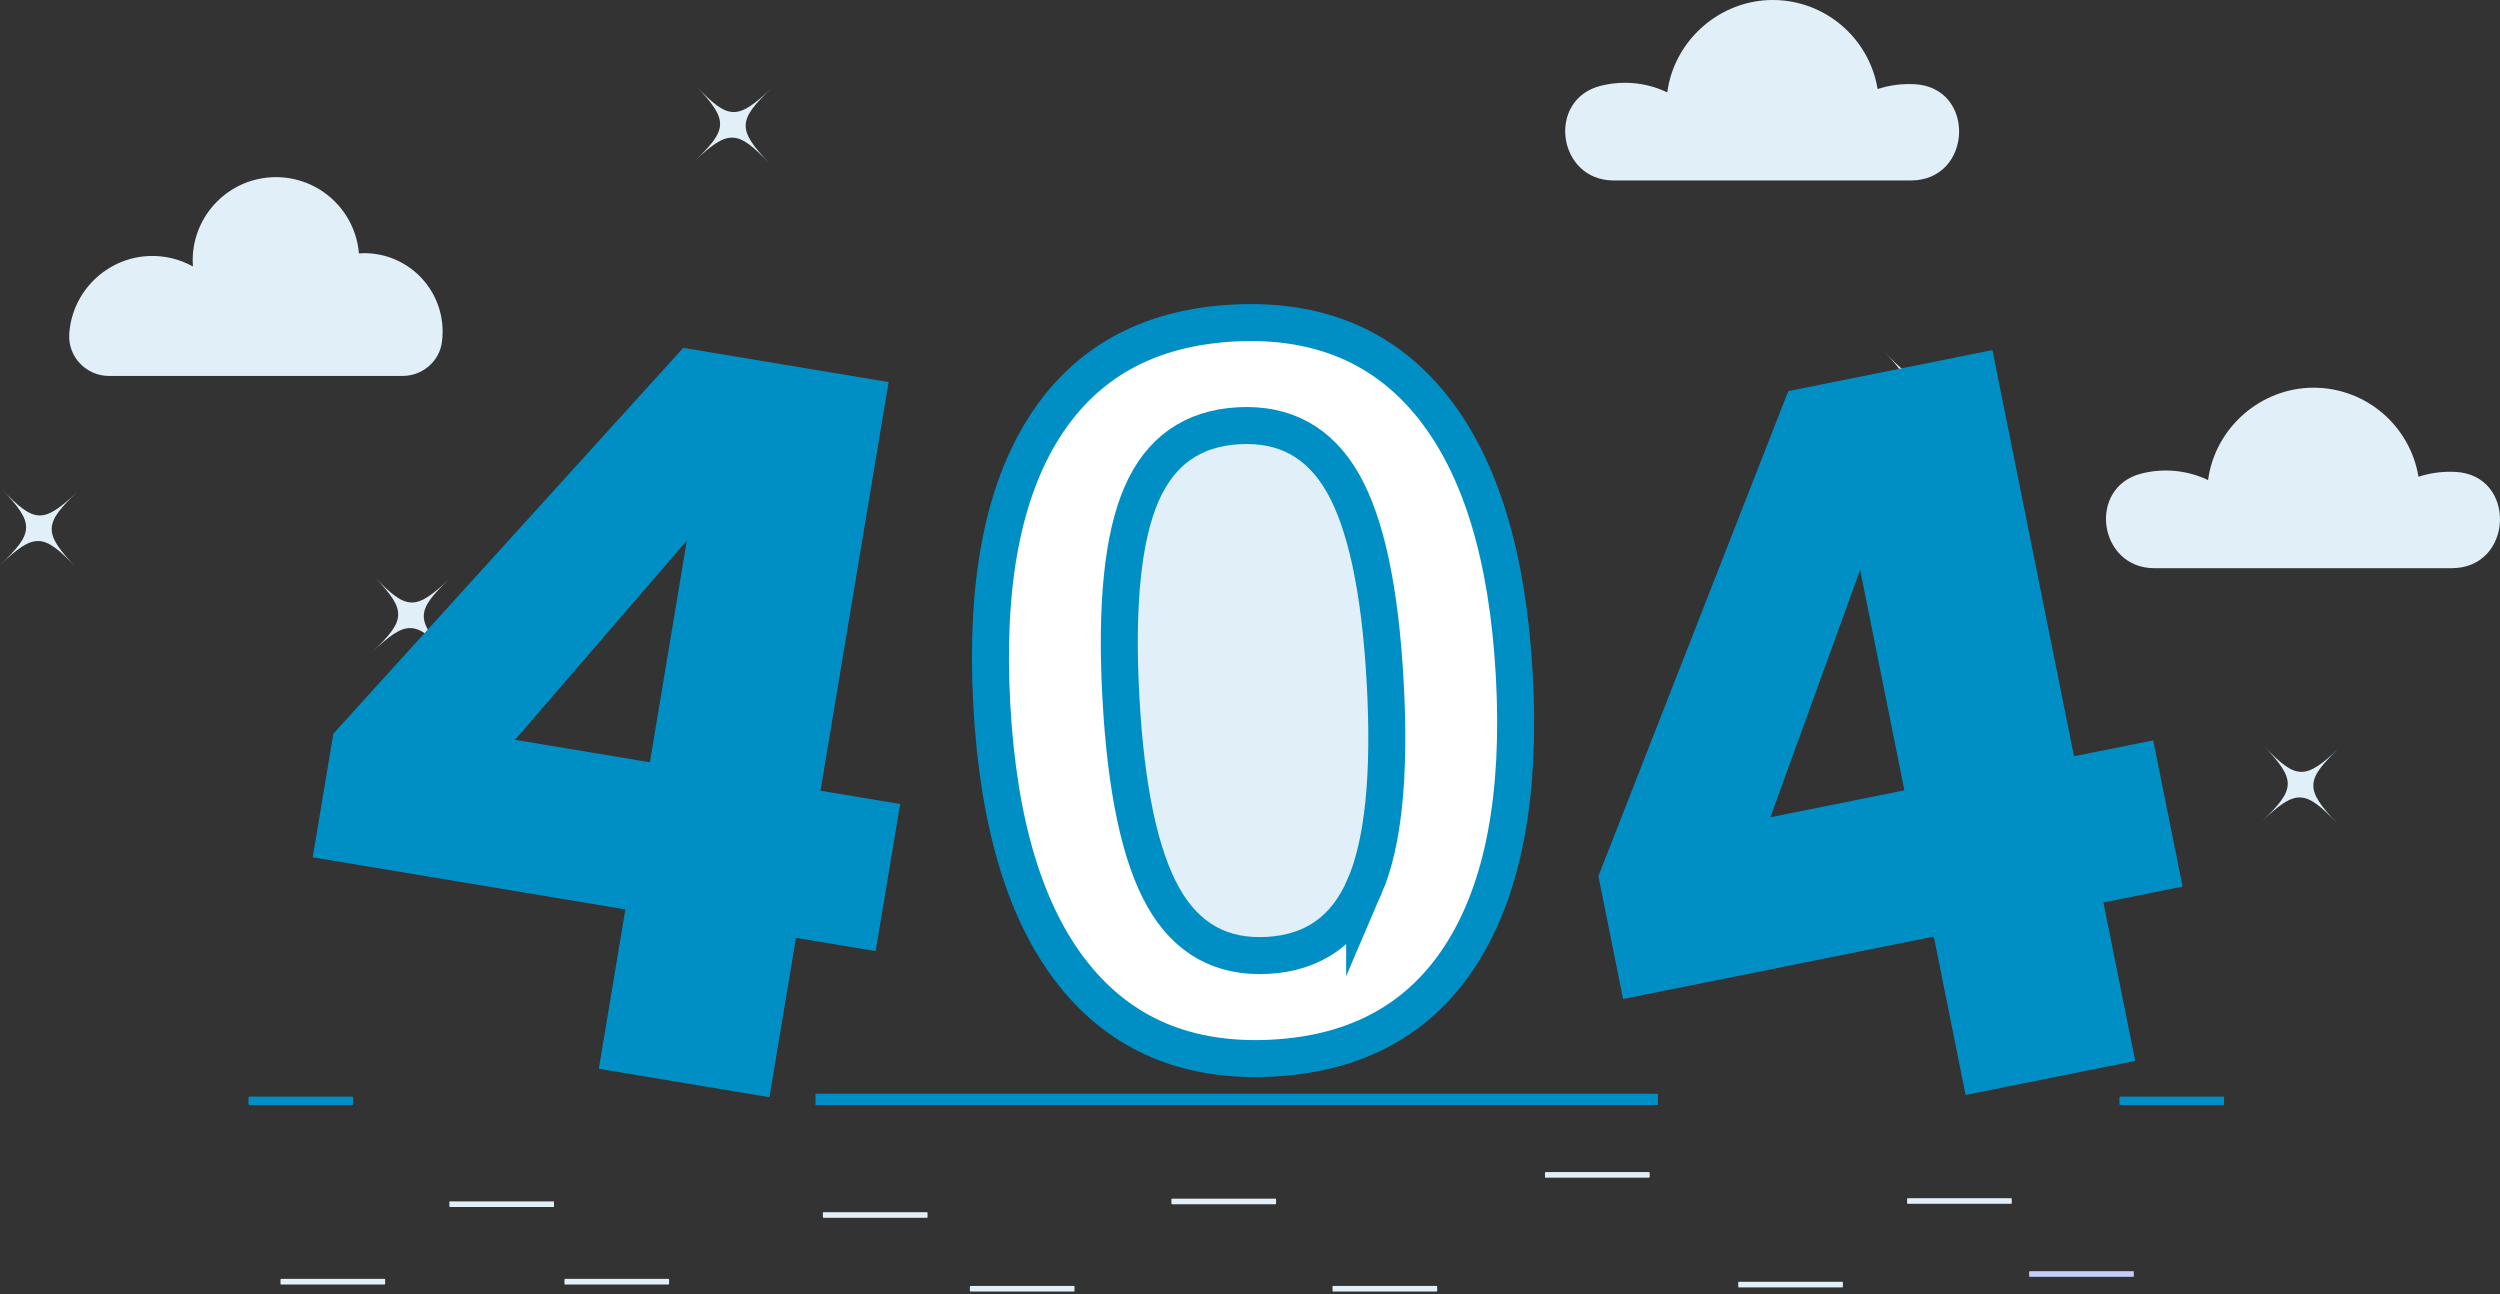 <svg width="676" height="350" viewBox="0 0 676 350" fill="none" xmlns="http://www.w3.org/2000/svg">
<rect x="0" y="0" width="676" height="350" fill="#333333" stroke="none"/>
<path d="M290.337 263.53C277.323 247.239 269.933 222.867 268.173 190.428C266.423 158.173 271.133 133.24 282.31 115.633C293.487 98.025 310.526 88.599 333.438 87.353C356.347 86.11 374.312 93.639 387.326 109.931C400.34 126.229 407.726 150.504 409.477 182.759C411.227 215.017 406.517 239.99 395.346 257.691C384.176 275.392 367.133 284.862 344.228 286.108C321.316 287.351 303.358 279.828 290.34 263.53H290.337Z" fill="white"/>
<path d="M290.337 263.53C277.323 247.239 269.933 222.867 268.173 190.428C266.423 158.173 271.133 133.24 282.31 115.633C293.487 98.025 310.526 88.599 333.438 87.353C356.347 86.11 374.312 93.639 387.326 109.931C400.34 126.229 407.726 150.504 409.477 182.759C411.227 215.017 406.517 239.99 395.346 257.691C384.176 275.392 367.133 284.862 344.228 286.108C321.316 287.351 303.358 279.828 290.34 263.53H290.337Z" stroke="#008FC5" stroke-width="10" stroke-miterlimit="10"/>
<path d="M369.001 239.682C374.059 227.924 375.916 209.578 374.563 184.652C373.2 159.545 369.369 141.51 363.079 130.547C356.786 119.583 347.406 114.443 334.946 115.117C322.483 115.795 313.717 121.969 308.657 133.637C303.589 145.311 301.735 163.607 303.088 188.53C304.441 213.456 308.266 231.491 314.573 242.635C320.873 253.782 330.256 259.016 342.719 258.338C355.179 257.663 363.941 251.444 369.001 239.679V239.682Z" fill="#E1EFF8"/>
<path d="M369.001 239.682C374.059 227.924 375.916 209.578 374.563 184.652C373.2 159.545 369.369 141.51 363.079 130.547C356.786 119.583 347.406 114.443 334.946 115.117C322.483 115.795 313.717 121.969 308.657 133.637C303.589 145.311 301.735 163.607 303.088 188.53C304.441 213.456 308.266 231.491 314.573 242.635C320.873 253.782 330.256 259.016 342.719 258.338C355.179 257.663 363.941 251.444 369.001 239.679V239.682Z" stroke="#008FC5" stroke-width="10" stroke-miterlimit="10"/>
<path d="M448.309 295.752H220.509V298.788H448.309V295.752Z" fill="#008FC5"/>
<path d="M601.14 296.523H573.344C573.206 296.523 573.094 296.636 573.094 296.774V298.551C573.094 298.689 573.206 298.802 573.344 298.802H601.14C601.278 298.802 601.391 298.689 601.391 298.551V296.774C601.391 296.636 601.278 296.523 601.14 296.523Z" fill="#008FC5"/>
<path d="M95.236 296.523H67.44C67.302 296.523 67.189 296.636 67.189 296.774V298.551C67.189 298.689 67.302 298.802 67.44 298.802H95.236C95.374 298.802 95.486 298.689 95.486 298.551V296.774C95.486 296.636 95.374 296.523 95.236 296.523Z" fill="#008FC5"/>
<path d="M576.806 343.725H548.843C548.751 343.725 548.676 343.799 548.676 343.892V345.077C548.676 345.17 548.751 345.245 548.843 345.245H576.806C576.898 345.245 576.973 345.17 576.973 345.077V343.892C576.973 343.799 576.898 343.725 576.806 343.725Z" fill="#C4CEFE"/>
<path d="M108.851 101.653C114.159 101.653 118.772 97.798 119.49 92.54C119.617 91.598 119.684 90.632 119.684 89.657C119.684 77.949 110.193 68.459 98.485 68.459C98.004 68.459 97.53 68.482 97.056 68.512C96.087 56.968 86.416 47.898 74.621 47.898C62.185 47.898 52.1 57.98 52.1 70.42C52.1 70.971 52.127 71.515 52.167 72.06C48.636 70.089 44.524 69.033 40.148 69.234C28.837 69.751 19.541 78.801 18.743 90.095C18.736 90.185 18.729 90.275 18.726 90.362C18.362 96.505 23.329 101.656 29.482 101.656H108.851V101.653Z" fill="#E1EFF8"/>
<path d="M662.951 153.639C679.714 153.639 680.642 128.412 663.9 127.597C663.442 127.574 662.981 127.564 662.52 127.564C659.531 127.564 656.655 128.038 653.956 128.906C651.714 115.251 639.866 104.832 625.575 104.832C611.285 104.832 598.919 115.718 597.065 129.815C593.601 128.155 589.719 127.223 585.621 127.223C583.332 127.223 581.108 127.514 578.99 128.058C564.332 131.833 567.409 153.642 582.544 153.642H662.958L662.951 153.639Z" fill="#E1EFF8"/>
<path d="M516.7 48.797C533.459 48.797 534.385 23.577 517.649 22.762C517.191 22.738 516.73 22.728 516.269 22.728C513.283 22.728 510.404 23.203 507.705 24.068C505.463 10.415 493.618 0 479.334 0C465.051 0 452.684 10.883 450.831 24.976C447.367 23.316 443.485 22.384 439.39 22.384C437.101 22.384 434.88 22.675 432.759 23.219C418.104 26.994 421.181 48.794 436.313 48.794H516.7V48.797Z" fill="#E1EFF8"/>
<path d="M509.525 95.139C518.317 104.422 520.722 104.485 530.005 95.693C520.722 104.485 520.659 106.89 529.451 116.173C520.659 106.89 518.254 106.827 508.971 115.619C518.254 106.827 518.317 104.422 509.525 95.139Z" fill="#E1EFF8"/>
<path d="M188.207 23.236C196.999 32.519 199.404 32.583 208.687 23.791C199.404 32.583 199.341 34.988 208.133 44.271C199.341 34.988 196.935 34.925 187.652 43.717C196.935 34.925 196.999 32.519 188.207 23.236Z" fill="#E1EFF8"/>
<path d="M101.169 155.857C109.961 165.14 112.366 165.204 121.649 156.412C112.366 165.204 112.302 167.609 121.094 176.892C112.302 167.609 109.897 167.546 100.614 176.338C109.897 167.546 109.961 165.14 101.169 155.857Z" fill="#E1EFF8"/>
<path d="M0.555 132.314C9.347 141.598 11.752 141.661 21.035 132.869C11.752 141.661 11.688 144.066 20.48 153.349C11.688 144.066 9.283 144.003 0 152.795C9.283 144.003 9.347 141.598 0.555 132.314Z" fill="#E1EFF8"/>
<path d="M612.104 201.654C620.896 210.937 623.301 211.001 632.584 202.209C623.301 211.001 623.238 213.406 632.03 222.689C623.238 213.406 620.833 213.342 611.55 222.134C620.833 213.342 620.896 210.937 612.104 201.654Z" fill="#E1EFF8"/>
<path d="M590.17 239.732L568.755 244.035L577.36 286.869L531.506 296.082L522.901 253.248L438.882 270.13L432.208 236.906L483.557 105.754L538.744 94.664L560.811 204.494L582.227 200.192L590.17 239.732ZM502.982 154.127L478.71 220.989L514.954 213.707L502.982 154.124V154.127Z" fill="#008FC5"/>
<path d="M236.78 257.187L215.234 253.596L208.052 296.691L161.917 289.001L169.099 245.906L84.566 231.816L90.138 198.389L184.756 94.061L240.28 103.317L221.861 213.818L243.407 217.409L236.776 257.19L236.78 257.187ZM185.721 146.178L139.266 200.046L175.73 206.122L185.721 146.178Z" fill="#008FC5"/>
<path d="M103.974 345.809H76.012C75.919 345.809 75.845 345.883 75.845 345.976V347.161C75.845 347.254 75.919 347.329 76.012 347.329H103.974C104.067 347.329 104.141 347.254 104.141 347.161V345.976C104.141 345.883 104.067 345.809 103.974 345.809Z" fill="#E1EFF8"/>
<path d="M180.758 345.809H152.795C152.703 345.809 152.628 345.883 152.628 345.976V347.161C152.628 347.254 152.703 347.329 152.795 347.329H180.758C180.85 347.329 180.925 347.254 180.925 347.161V345.976C180.925 345.883 180.85 345.809 180.758 345.809Z" fill="#E1EFF8"/>
<path d="M250.639 327.773H222.676C222.584 327.773 222.509 327.848 222.509 327.94V329.126C222.509 329.219 222.584 329.293 222.676 329.293H250.639C250.731 329.293 250.806 329.219 250.806 329.126V327.94C250.806 327.848 250.731 327.773 250.639 327.773Z" fill="#E1EFF8"/>
<path d="M290.384 347.715H262.421C262.329 347.715 262.254 347.79 262.254 347.882V349.068C262.254 349.16 262.329 349.235 262.421 349.235H290.384C290.476 349.235 290.551 349.16 290.551 349.068V347.882C290.551 347.79 290.476 347.715 290.384 347.715Z" fill="#E1EFF8"/>
<path d="M388.445 347.715H360.482C360.39 347.715 360.315 347.79 360.315 347.882V349.068C360.315 349.16 360.39 349.235 360.482 349.235H388.445C388.537 349.235 388.612 349.16 388.612 349.068V347.882C388.612 347.79 388.537 347.715 388.445 347.715Z" fill="#E1EFF8"/>
<path d="M498.152 346.59H470.189C470.097 346.59 470.022 346.665 470.022 346.757V347.943C470.022 348.035 470.097 348.11 470.189 348.11H498.152C498.244 348.11 498.319 348.035 498.319 347.943V346.757C498.319 346.665 498.244 346.59 498.152 346.59Z" fill="#E1EFF8"/>
<path d="M149.638 324.85H121.675C121.583 324.85 121.508 324.924 121.508 325.017V326.202C121.508 326.295 121.583 326.37 121.675 326.37H149.638C149.73 326.37 149.805 326.295 149.805 326.202V325.017C149.805 324.924 149.73 324.85 149.638 324.85Z" fill="#E1EFF8"/>
<path d="M344.884 324.111H316.921C316.829 324.111 316.754 324.186 316.754 324.278V325.464C316.754 325.556 316.829 325.631 316.921 325.631H344.884C344.976 325.631 345.051 325.556 345.051 325.464V324.278C345.051 324.186 344.976 324.111 344.884 324.111Z" fill="#E1EFF8"/>
<path d="M543.811 323.992H515.849C515.756 323.992 515.682 324.067 515.682 324.159V325.345C515.682 325.437 515.756 325.512 515.849 325.512H543.811C543.904 325.512 543.978 325.437 543.978 325.345V324.159C543.978 324.067 543.904 323.992 543.811 323.992Z" fill="#E1EFF8"/>
<path d="M445.897 316.92H417.935C417.842 316.92 417.768 316.995 417.768 317.087V318.273C417.768 318.365 417.842 318.44 417.935 318.44H445.897C445.99 318.44 446.064 318.365 446.064 318.273V317.087C446.064 316.995 445.99 316.92 445.897 316.92Z" fill="#E1EFF8"/>
</svg>

